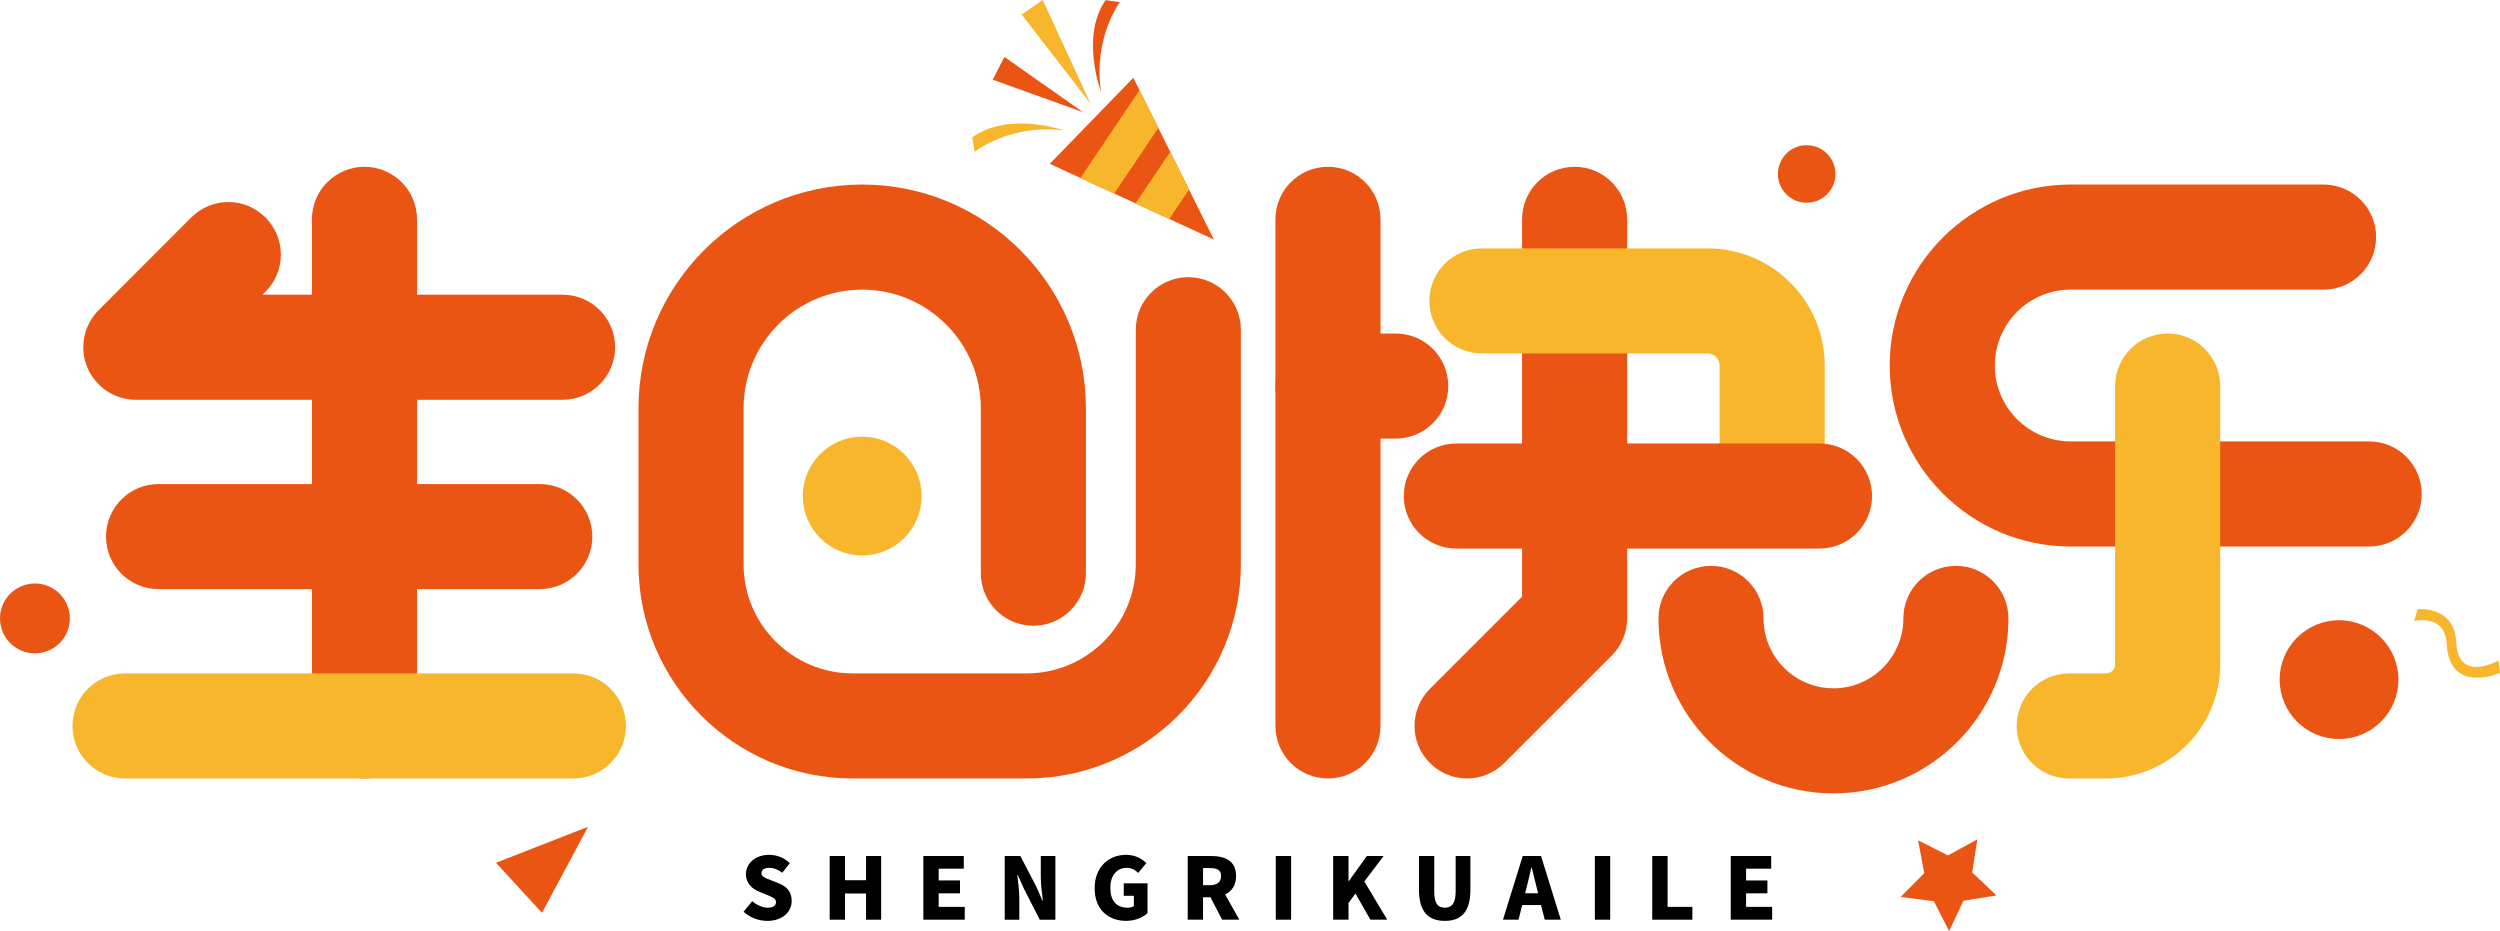 <?xml version="1.0" encoding="iso-8859-1"?>
<!-- Generator: Adobe Illustrator 27.0.0, SVG Export Plug-In . SVG Version: 6.00 Build 0)  -->
<svg version="1.1" id="&#x56FE;&#x5C42;_1" xmlns="http://www.w3.org/2000/svg" xmlns:xlink="http://www.w3.org/1999/xlink" x="0px"
	 y="0px" viewBox="0 0 868.552 323.452" style="enable-background:new 0 0 868.552 323.452;" xml:space="preserve">
<g>
	<g>
		<path style="fill:#EA5514;" d="M195.453,138.89H47.19c-7.373,0-14.034-4.468-16.857-11.266
			c-2.823-6.825-1.261-14.665,3.947-19.873l32.152-32.18c7.127-7.182,18.667-7.154,25.793-0.027
			c7.127,7.127,7.154,18.667,0.027,25.793l-1.042,1.042h104.242c10.087,0,18.255,8.168,18.255,18.255S205.54,138.89,195.453,138.89z
			"/>
	</g>
	<g>
		<path style="fill:#EA5514;" d="M187.531,204.675H55.084c-10.087,0-18.255-8.168-18.255-18.255
			c0-10.087,8.168-18.255,18.255-18.255h132.447c10.087,0,18.255,8.168,18.255,18.255
			C205.786,196.507,197.618,204.675,187.531,204.675z"/>
	</g>
	<g>
		<path style="fill:#EA5514;" d="M126.625,270.46c-10.087,0-18.255-8.168-18.255-18.255V76.203c0-10.087,8.168-18.255,18.255-18.255
			s18.255,8.168,18.255,18.255v176.002C144.88,262.292,136.712,270.46,126.625,270.46z"/>
	</g>
	<g>
		<path style="fill:#EA5514;" d="M461.361,270.46c-10.087,0-18.255-8.168-18.255-18.255V76.203c0-10.087,8.168-18.255,18.255-18.255
			s18.255,8.168,18.255,18.255v176.002C479.617,262.292,471.448,270.46,461.361,270.46z"/>
	</g>
	<g>
		<path style="fill:#EA5514;" d="M356.708,270.46h-60.495c-41.006,0-74.392-33.386-74.392-74.392v-54.218
			c0-42.87,34.866-77.736,77.736-77.736c42.843,0,77.709,34.866,77.709,77.736v57.288c0,10.087-8.168,18.255-18.255,18.255
			s-18.255-8.168-18.255-18.255v-57.288c0-22.751-18.475-41.225-41.198-41.225c-22.751,0-41.225,18.475-41.225,41.225v54.218
			c0,20.887,16.994,37.881,37.881,37.881h60.495c20.887,0,37.881-16.994,37.881-37.881V114.55c0-10.087,8.168-18.255,18.255-18.255
			s18.255,8.168,18.255,18.255v81.519C431.1,237.075,397.714,270.46,356.708,270.46z"/>
	</g>
	<g>
		<circle style="fill:#EA5514;" cx="812.63" cy="236.119" r="20.633"/>
	</g>
	<g>
		<path style="fill:#EA5514;" d="M509.686,270.46c-4.66,0-9.347-1.782-12.91-5.372c-7.127-7.127-7.127-18.667,0.027-25.793
			l31.988-31.988V76.203c0-10.087,8.168-18.255,18.255-18.255s18.255,8.168,18.255,18.255v138.669c0,4.852-1.946,9.484-5.372,12.91
			l-37.36,37.333C519.033,268.679,514.346,270.46,509.686,270.46z"/>
	</g>
	<g>
		<path style="fill:#EA5514;" d="M823.097,189.874H719.403c-34.674,0-62.88-28.205-62.88-62.88s28.205-62.88,62.88-62.88h87.85
			c10.087,0,18.255,8.168,18.255,18.255s-8.168,18.255-18.255,18.255h-87.85c-14.555,0-26.369,11.814-26.369,26.369
			s11.814,26.369,26.369,26.369h103.694c10.087,0,18.255,8.168,18.255,18.255C841.352,181.705,833.184,189.874,823.097,189.874z"/>
	</g>
	<g>
		<path style="fill:#EA5514;" d="M484.907,152.376h-23.546c-10.087,0-18.255-8.168-18.255-18.255
			c0-10.087,8.168-18.255,18.255-18.255h23.546c10.087,0,18.255,8.168,18.255,18.255
			C503.162,144.208,494.994,152.376,484.907,152.376z"/>
	</g>
	<g>
		<path style="fill:#EA5514;" d="M636.98,275.641c-33.523,0-60.796-27.273-60.796-60.796c0-10.087,8.168-18.255,18.255-18.255
			s18.255,8.168,18.255,18.255c0,13.404,10.882,24.286,24.286,24.286s24.286-10.882,24.286-24.286
			c0-10.087,8.168-18.255,18.255-18.255s18.255,8.168,18.255,18.255C697.776,248.368,670.503,275.641,636.98,275.641z"/>
	</g>
	<g>
		<g>
			<path d="M258.327,316.743l3.01-3.653c1.569,1.338,3.628,2.264,5.377,2.264c1.955,0,2.881-0.746,2.881-1.93
				c0-1.286-1.209-1.698-3.113-2.496l-2.83-1.183c-2.315-0.926-4.502-2.856-4.502-6.072c0-3.73,3.345-6.689,8.053-6.689
				c2.547,0,5.248,0.978,7.178,2.907l-2.624,3.319c-1.466-1.081-2.83-1.698-4.554-1.698c-1.647,0-2.65,0.669-2.65,1.852
				c0,1.235,1.389,1.698,3.345,2.47l2.779,1.106c2.727,1.106,4.374,2.933,4.374,6.072c0,3.679-3.087,6.921-8.439,6.921
				C263.704,319.933,260.617,318.878,258.327,316.743z"/>
		</g>
		<g>
			<path d="M288.248,297.396h5.326v8.413h7.307v-8.413h5.248v22.126h-5.248v-9.108h-7.307v9.108h-5.326V297.396z"/>
		</g>
		<g>
			<path d="M320.793,297.396h14.047v4.399h-8.722v4.091h7.409v4.477h-7.409v4.708h9.056v4.451h-14.382V297.396z"/>
		</g>
		<g>
			<path d="M349.068,297.396h5.428l5.506,10.574l2.161,4.914h0.154c-0.309-2.341-0.72-5.531-0.72-8.181v-7.307h5.068v22.126h-5.428
				l-5.454-10.677l-2.187-4.862h-0.154c0.257,2.47,0.695,5.506,0.695,8.181v7.358h-5.068V297.396z"/>
		</g>
		<g>
			<path d="M380.301,308.562c0-7.358,4.965-11.577,10.883-11.577c3.242,0,5.583,1.364,7.075,2.881l-2.804,3.396
				c-1.081-1.003-2.238-1.749-4.091-1.749c-3.267,0-5.609,2.573-5.609,6.895c0,4.399,1.955,6.946,6.072,6.946
				c0.798,0,1.621-0.206,2.11-0.566v-3.576h-3.525v-4.322h8.258v10.342c-1.569,1.492-4.296,2.701-7.384,2.701
				C385.112,319.933,380.301,316.074,380.301,308.562z"/>
		</g>
		<g>
			<path d="M424.603,319.522l-4.065-7.795h-2.573v7.795h-5.326v-22.126h8.13c4.734,0,8.67,1.595,8.67,6.946
				c0,3.242-1.518,5.326-3.808,6.406l4.94,8.773H424.603z M417.966,307.533h2.393c2.521,0,3.859-1.106,3.859-3.19
				s-1.338-2.753-3.859-2.753h-2.393V307.533z"/>
		</g>
		<g>
			<path d="M443.23,297.396h5.326v22.126h-5.326V297.396z"/>
		</g>
		<g>
			<path d="M463.169,297.396h5.326v8.747h0.103l6.277-8.747h5.814l-6.689,8.85l7.95,13.275h-5.84l-5.197-9.082l-2.418,3.293v5.789
				h-5.326V297.396z"/>
		</g>
		<g>
			<path d="M492.987,309.102v-11.706h5.3v12.272c0,4.194,1.235,5.686,3.679,5.686c2.418,0,3.756-1.492,3.756-5.686v-12.272h5.12
				v11.706c0,7.487-2.984,10.831-8.876,10.831C496.048,319.933,492.987,316.589,492.987,309.102z"/>
		</g>
		<g>
			<path d="M535.386,314.428h-6.535l-1.286,5.094h-5.403l6.869-22.126h6.355l6.869,22.126h-5.583L535.386,314.428z M534.382,310.337
				l-0.489-1.878c-0.592-2.213-1.158-4.862-1.749-7.101h-0.103c-0.54,2.315-1.132,4.888-1.698,7.101l-0.489,1.878H534.382z"/>
		</g>
		<g>
			<path d="M554.089,297.396h5.326v22.126h-5.326V297.396z"/>
		</g>
		<g>
			<path d="M574.028,297.396h5.326v17.675h8.619v4.451h-13.944V297.396z"/>
		</g>
		<g>
			<path d="M601.299,297.396h14.047v4.399h-8.722v4.091h7.41v4.477h-7.41v4.708h9.056v4.451h-14.382V297.396z"/>
		</g>
	</g>
	<g>
		<g>
			<polygon style="fill:#EA5514;" points="421.747,83.24 364.723,56.912 393.739,27.022 			"/>
		</g>
		<g>
			<polygon style="fill:#F8B62D;" points="402.418,44.446 395.88,31.316 375.375,61.829 387.104,67.245 			"/>
		</g>
		<g>
			<polygon style="fill:#F8B62D;" points="413.095,65.873 406.552,52.742 394.512,70.663 406.239,76.081 			"/>
		</g>
		<g>
			<path style="fill:#EA5514;" d="M382.56,32.028c0,0-7.333-19.116,1.528-31.984l4.977,0.727
				C389.065,0.77,379.643,13.236,382.56,32.028z"/>
		</g>
		<g>
			<path style="fill:#F8B62D;" d="M369.679,45.297c0,0-19.325-6.762-31.925,2.476l0.875,4.953
				C338.629,52.727,350.809,42.938,369.679,45.297z"/>
		</g>
		<g>
			<polygon style="fill:#F8B62D;" points="354.969,5.073 362.27,0 378.802,35.899 			"/>
		</g>
		<g>
			<polygon style="fill:#EA5514;" points="344.894,27.687 348.957,19.78 376.273,38.981 			"/>
		</g>
	</g>
	<g>
		<polygon style="fill:#EA5514;" points="204.294,287.235 172.31,299.751 188.302,317.133 		"/>
	</g>
	<g>
		<circle style="fill:#EA5514;" cx="627.681" cy="60.439" r="9.997"/>
	</g>
	<g>
		<circle style="fill:#EA5514;" cx="12.134" cy="214.85" r="12.134"/>
	</g>
	<g>
		<polygon style="fill:#EA5514;" points="666.38,291.932 676.757,297.184 686.967,291.613 685.178,303.105 693.632,311.093 
			682.149,312.944 677.165,323.452 671.856,313.104 660.322,311.61 668.524,303.364 		"/>
	</g>
	<g>
		<path style="fill:#F8B62D;" d="M839.897,211.66c0,0,12.809-1.452,13.442,11.457c0.71,14.483,14.761,6.303,14.761,6.303
			l0.452,4.346c0,0-17.57,7.859-18.55-10.24c-0.56-10.346-11.264-7.817-11.264-7.817L839.897,211.66z"/>
	</g>
	<g>
		<path style="fill:#F8B62D;" d="M199.208,270.46H43.434c-10.087,0-18.255-8.168-18.255-18.255s8.168-18.255,18.255-18.255h155.774
			c10.087,0,18.255,8.168,18.255,18.255S209.295,270.46,199.208,270.46z"/>
	</g>
	<g>
		<circle style="fill:#F8B62D;" cx="299.547" cy="172.34" r="20.633"/>
	</g>
	<g>
		<path style="fill:#F8B62D;" d="M615.682,178.745c-10.087,0-18.255-8.168-18.255-18.255v-33.496c0-2.33-1.864-4.194-4.194-4.194
			h-78.394c-10.087,0-18.255-8.168-18.255-18.255s8.168-18.255,18.255-18.255h78.394c22.449,0,40.705,18.255,40.705,40.705v33.496
			C633.937,170.577,625.769,178.745,615.682,178.745z"/>
	</g>
	<g>
		<path style="fill:#F8B62D;" d="M731.683,270.46h-12.801c-10.087,0-18.255-8.168-18.255-18.255s8.168-18.255,18.255-18.255h12.801
			c1.754,0,3.152-1.398,3.152-3.125v-96.704c0-10.087,8.168-18.255,18.255-18.255s18.255,8.168,18.255,18.255v96.704
			C771.346,252.671,753.557,270.46,731.683,270.46z"/>
	</g>
	<g>
		<path style="fill:#EA5514;" d="M632.128,190.586h-126.17c-10.087,0-18.255-8.168-18.255-18.255s8.168-18.255,18.255-18.255h126.17
			c10.087,0,18.255,8.168,18.255,18.255S642.215,190.586,632.128,190.586z"/>
	</g>
</g>
</svg>
